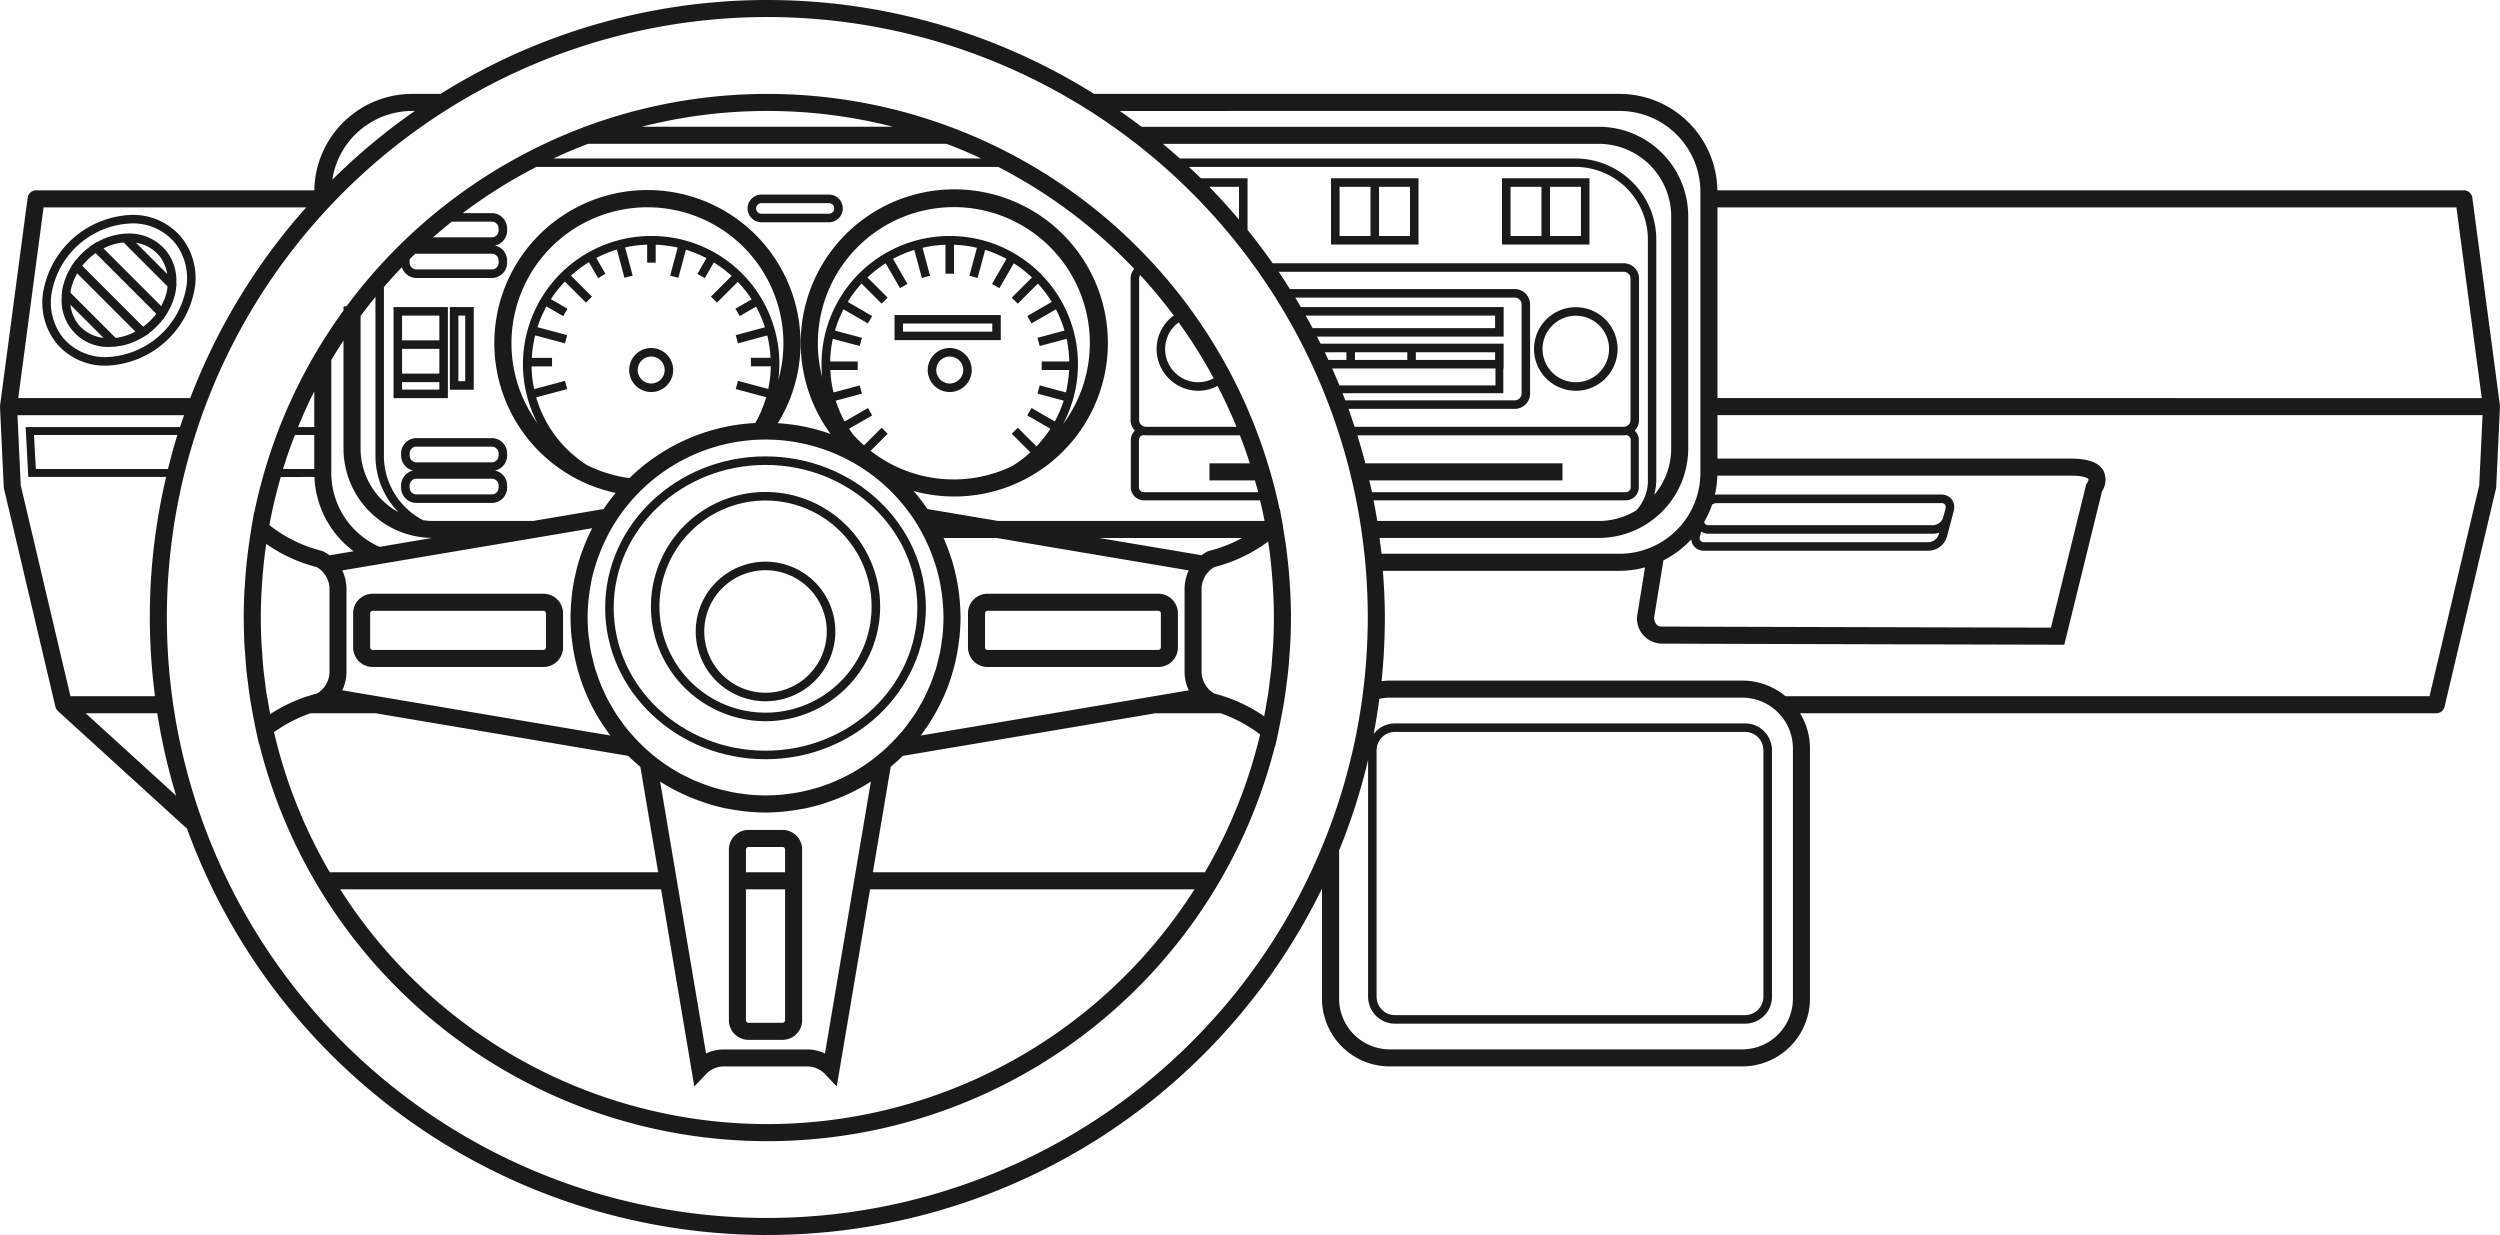 <?xml version="1.0" encoding="utf-8" ?><svg id="Group_559" data-name="Group 559" xmlns="http://www.w3.org/2000/svg" width="364.997" height="180.311" viewBox="0 0 364.997 180.311">
  <path id="Path_170" data-name="Path 170" d="M420.629,143.934c0-.037.013-.072.008-.109l-4.029-30.334a1.243,1.243,0,0,0-1.234-1.08H306.388A14.3,14.3,0,0,0,292.108,98.33H215.386a89.873,89.873,0,0,0-95.416,0h-4.148a14.3,14.3,0,0,0-14.281,14.081H60.921a1.244,1.244,0,0,0-1.234,1.08l-4.029,30.334c0,.037.011.072.009.109a.952.952,0,0,0-.017.114l.548,11.669a1.246,1.246,0,0,0,.031.229L63.738,187.8l0,0a1.229,1.229,0,0,0,.153.361,1.116,1.116,0,0,0,.093.115,1.2,1.2,0,0,0,.126.156l18.845,17.177a90.141,90.141,0,0,0,165.706,8.739v16.081a9.9,9.9,0,0,0,9.893,9.89h51.456a9.9,9.9,0,0,0,9.892-9.89V193.879a9.811,9.811,0,0,0-1.446-5.12h92.887a1.245,1.245,0,0,0,1.212-.96l7.508-31.853a1.127,1.127,0,0,0,.031-.229l.549-11.669C420.648,144.009,420.631,143.973,420.629,143.934ZM414.283,114.9l3.7,27.844H306.4V114.9H414.283ZM298.509,166.432a14.366,14.366,0,0,0,4.07-3.064,1.792,1.792,0,0,0,.35.957,1.852,1.852,0,0,0,1.492.7h32.852a2.867,2.867,0,0,0,2.638-2.076l.982-3.726a2.2,2.2,0,0,0,.072-.462,1.851,1.851,0,0,0-.369-1.234,1.689,1.689,0,0,0-.291-.3,1.915,1.915,0,0,0-1.2-.4H306.255c-.078,0-.153.034-.23.042a14.148,14.148,0,0,0,.355-2.8h51.679c2.159,0,2.515.492,2.517.495a1.018,1.018,0,0,1-.2.565l-.143.2-5.148,20.926c-7.455-.017-54.858-.137-56.885-.157-.844-.008-1.022-.876-1.058-1.265Zm41.1-8.146a.706.706,0,0,1,.078.619l-.328,1.245a1.632,1.632,0,0,1-1.433,1.147H305.076a.607.607,0,0,1-.506-.212.547.547,0,0,1-.106-.266,14.246,14.246,0,0,0,1.161-2.549,1.34,1.34,0,0,1,.629-.195H339.1A.614.614,0,0,1,339.611,158.287Zm-35.773,4.663.188-.714a1.928,1.928,0,0,0,1.051.31h32.851a2.477,2.477,0,0,0,.845-.157l-.064.244a1.641,1.641,0,0,1-1.435,1.147H304.421a.607.607,0,0,1-.506-.212A.706.706,0,0,1,303.838,162.949Zm-11.73-62.129a11.815,11.815,0,0,1,11.8,11.8v41.051a11.814,11.814,0,0,1-11.8,11.8H257.355c-.079-.775-.195-1.541-.294-2.31h32A13.079,13.079,0,0,0,302.13,150.1V116.2a13.082,13.082,0,0,0-13.067-13.068H222.315c-1.038-.794-2.1-1.559-3.169-2.308ZM246.281,130.7h27.652v1.827H247.289C246.961,131.91,246.621,131.3,246.281,130.7Zm27.652,6.474H262.36v-1.125h11.573Zm-12.819,0h-7.643v-1.125h7.643Zm-8.89,0h-2.639c-.171-.374-.331-.753-.509-1.125h3.148Zm21.763,1.247v2.465H251.2q-.507-1.242-1.049-2.465Zm1.145,3.611v-3.611h.047V134.8H248.456c-.173-.347-.352-.688-.529-1.03H275.18v-4.32H245.563c-.268-.458-.518-.926-.794-1.379h32.037a.991.991,0,0,1,.99.99v13.019a.989.989,0,0,1-.99.988H252.062c-.132-.349-.275-.693-.411-1.04Zm1.673,2.286a2.239,2.239,0,0,0,2.236-2.235V129.062a2.238,2.238,0,0,0-2.236-2.235H243.97c-.534-.847-1.065-1.695-1.625-2.521h50.37a.99.99,0,0,1,.988.988v20.648a.99.99,0,0,1-.988.988h-39.3c-.285-.876-.574-1.751-.886-2.615Zm-21.816,7.951c-.355-1.377-.747-2.739-1.164-4.092h38.889a2.09,2.09,0,0,0,.3-.03.731.731,0,0,1,.722.73v6.873a.734.734,0,0,1-.731.733H255.966c-.121-.579-.269-1.149-.4-1.724h28.208v-2.49Zm38.013,5.4a1.918,1.918,0,0,0,1.914-1.916v-6.873a1.9,1.9,0,0,0-.6-1.38,2.225,2.225,0,0,0,.633-1.553V125.295a2.237,2.237,0,0,0-2.233-2.235H241.458q-1.756-2.5-3.668-4.874v-7.54h-6.823c-.57-.562-1.153-1.11-1.738-1.656h56.41a10.607,10.607,0,0,1,10.6,10.6v34.891a6.428,6.428,0,0,1-1.695,4.656,10.489,10.489,0,0,1-5.475,1.545h-32.34c-.159-1.012-.345-2.014-.538-3.013Zm-7.364-49.908H227.9q-1.214-1.093-2.468-2.138h63.628A10.59,10.59,0,0,1,299.64,116.2v33.9a10.522,10.522,0,0,1-2.467,6.776,9.629,9.629,0,0,0,.294-2.4V119.584A11.844,11.844,0,0,0,285.638,107.757Zm-49.092,8.925q-2.092-2.472-4.351-4.79h4.351ZM115.823,100.82h.388a90.834,90.834,0,0,0-12.043,10.038A11.811,11.811,0,0,1,115.823,100.82ZM62.012,114.9h38.344a90.281,90.281,0,0,0-16.933,27.844H58.315ZM58.2,145.236H82.52c-.2.576-.4,1.153-.588,1.735H59.391l.389,7.284H79.908a88.788,88.788,0,0,0-1.626,32.015H65.936L58.68,155.487Zm21.98,7.858h-19.3l-.263-4.962H81.546C81.04,149.764,80.592,151.422,80.178,153.093ZM68.164,188.759H78.613a89.166,89.166,0,0,0,2.752,12.03Zm99.515,73.683a87.666,87.666,0,1,1,87.665-87.665A87.765,87.765,0,0,1,167.679,262.443Zm149.735-32.012a7.411,7.411,0,0,1-7.4,7.4H258.557a7.411,7.411,0,0,1-7.4-7.4V208.786a89.55,89.55,0,0,0,4.232-13.2v34.562a3.932,3.932,0,0,0,3.927,3.93h51.115a3.933,3.933,0,0,0,3.927-3.93V194.163a3.931,3.931,0,0,0-3.927-3.927H259.312a3.911,3.911,0,0,0-3.109,1.555q.488-2.545.825-5.137a7.08,7.08,0,0,1,1.53-.176h51.456a7.411,7.411,0,0,1,7.4,7.4Zm-60.785-.286V194.163a2.683,2.683,0,0,1,2.682-2.68h51.115a2.682,2.682,0,0,1,2.68,2.68v35.982a2.684,2.684,0,0,1-2.68,2.683H259.312A2.685,2.685,0,0,1,256.63,230.145Zm160.986-74.658-7.256,30.782H316.324a9.844,9.844,0,0,0-6.311-2.282H258.557a9.847,9.847,0,0,0-1.2.095,91,91,0,0,0,.479-9.305c0-2.294-.115-4.562-.285-6.813h34.558a14.188,14.188,0,0,0,3.712-.506l-1.158,7.119-.019.12,0,.121a3.684,3.684,0,0,0,3.531,3.772c2.2.025,57.327.16,57.882.162l.979,0,5.506-22.391a3.067,3.067,0,0,0,.251-2.923c-.635-1.25-2.184-1.857-4.737-1.857H306.4v-6.35H418.1Z" transform="translate(-55.65 -84.622)" fill="#1a1a1a"/>
  <path id="Path_171" data-name="Path 171" d="M205.66,125.644a6.1,6.1,0,1,0-6.1-6.1A6.111,6.111,0,0,0,205.66,125.644Zm0-10.96a4.856,4.856,0,1,1-4.857,4.857A4.864,4.864,0,0,1,205.66,114.685Z" transform="translate(24.406 -68.591)" fill="#1a1a1a"/>
  <path id="Path_172" data-name="Path 172" d="M196.553,101.343v9.676h12.773v-9.676H196.553Zm1.247,8.429V102.59h4.516v7.182Zm10.279-7.182v7.182h-4.516V102.59Z" transform="translate(22.736 -75.32)" fill="#1a1a1a"/>
  <path id="Path_173" data-name="Path 173" d="M127.8,106.917h9.856a2.02,2.02,0,0,0,0-4.04H127.8a2.02,2.02,0,0,0,0,4.04Zm0-2.794h9.856a.773.773,0,0,1,0,1.547H127.8a.773.773,0,1,1,0-1.547Z" transform="translate(-16.632 -74.467)" fill="#1a1a1a"/>
  <path id="Path_174" data-name="Path 174" d="M93.278,127.957v.314a2.237,2.237,0,0,0,1.77,2.184,2.237,2.237,0,0,0-1.77,2.183v.316a2.236,2.236,0,0,0,2.233,2.233h11.011a2.235,2.235,0,0,0,2.233-2.233v-.316a2.237,2.237,0,0,0-1.768-2.183,2.238,2.238,0,0,0,1.768-2.184v-.314a2.237,2.237,0,0,0-2.233-2.236H95.511A2.238,2.238,0,0,0,93.278,127.957Zm14.234,4.681v.316a.99.99,0,0,1-.99.987H95.511a.99.99,0,0,1-.99-.987v-.316a.99.99,0,0,1,.99-.987h11.011A.99.99,0,0,1,107.512,132.639Zm0-4.681v.314a.991.991,0,0,1-.99.988H95.511a.991.991,0,0,1-.99-.988v-.314a.991.991,0,0,1,.99-.99h11.011A.991.991,0,0,1,107.512,127.957Z" transform="translate(-34.717 -61.758)" fill="#1a1a1a"/>
  <path id="Path_175" data-name="Path 175" d="M117.887,117.269a3.213,3.213,0,1,0,3.211,3.212A3.216,3.216,0,0,0,117.887,117.269Zm0,5.179a1.966,1.966,0,1,1,1.967-1.967A1.97,1.97,0,0,1,117.887,122.448Z" transform="translate(-22.814 -66.46)" fill="#1a1a1a"/>
  <path id="Path_176" data-name="Path 176" d="M145.894,117.269a3.213,3.213,0,1,0,3.212,3.212A3.217,3.217,0,0,0,145.894,117.269Zm0,5.179a1.966,1.966,0,1,1,1.967-1.967A1.969,1.969,0,0,1,145.894,122.448Z" transform="translate(-7.233 -66.46)" fill="#1a1a1a"/>
  <path id="Path_177" data-name="Path 177" d="M155.076,114.176H139.567v3.662h15.509Zm-1.237,2.422H140.806v-1.181h13.033Z" transform="translate(-8.966 -68.181)" fill="#1a1a1a"/>
  <path id="Path_178" data-name="Path 178" d="M100.5,126.722V113.428H92.569v13.294Zm-1.245-3.584H93.812V119.53h5.446Zm-5.446-8.463h5.446v3.609H93.812Zm5.446,9.71v1.091H93.812v-1.091Z" transform="translate(-35.111 -68.597)" fill="#1a1a1a"/>
  <path id="Path_179" data-name="Path 179" d="M101.339,113.428H97.85V125.5h3.489Zm-1.245,10.827h-1v-9.581h1Z" transform="translate(-32.173 -68.597)" fill="#1a1a1a"/>
  <path id="Path_180" data-name="Path 180" d="M81.793,115.891a9.488,9.488,0,0,0-1.928-7.9,9.231,9.231,0,0,0-7.235-3.208,13.583,13.583,0,0,0-12.824,10.9,9.495,9.495,0,0,0,1.931,7.906,9.228,9.228,0,0,0,7.232,3.206A13.583,13.583,0,0,0,81.793,115.891Zm-12.824,9.652a8.006,8.006,0,0,1-6.28-2.761,8.283,8.283,0,0,1-1.657-6.891,12.291,12.291,0,0,1,11.6-9.865,8,8,0,0,1,6.281,2.762,8.272,8.272,0,0,1,1.656,6.888A12.291,12.291,0,0,1,68.969,125.544Z" transform="translate(-53.434 -73.407)" fill="#1a1a1a"/>
  <path id="Path_181" data-name="Path 181" d="M180.514,101.343v9.676h12.774v-9.676H180.514Zm1.247,8.429V102.59h4.516v7.182Zm10.281-7.182v7.182h-4.518V102.59Z" transform="translate(13.813 -75.32)" fill="#1a1a1a"/>
  <path id="Path_182" data-name="Path 182" d="M76.621,108.952a6.977,6.977,0,0,0-5.466-2.425c-.064,0-.128.017-.191.019l-.011-.009-.279.014a8.946,8.946,0,0,0-.971.12c-.171.03-.338.067-.506.106a9.47,9.47,0,0,0-1.125.331c-.146.054-.289.111-.433.171a10.09,10.09,0,0,0-1.066.524l-.022-.022-.422.268,0,0-.6.378.028.03c-.176.129-.347.263-.515.4-.062.051-.123.106-.185.16a10.609,10.609,0,0,0-1.326,1.384l-.026-.028-.381.559-.006.008-.3.426.019.019c-.054.086-.107.171-.159.26a9.774,9.774,0,0,0-.644,1.323c-.031.078-.054.156-.084.233a9.16,9.16,0,0,0-.412,1.489l0,.009v0c-.037.213-.059.422-.079.632l-.026.289.033.034a6.76,6.76,0,0,0,7,7.434c.132,0,.263-.033.4-.039l.028.026.288-.023c.224-.019.448-.065.672-.1.132-.022.265-.031.4-.059a9.392,9.392,0,0,0,1.373-.4c.131-.05.257-.107.384-.162a10.2,10.2,0,0,0,1.079-.534c.037-.022.078-.036.115-.058l.014.014.349-.229.023-.012.646-.42-.03-.03c.14-.106.279-.21.414-.322.058-.05.112-.1.17-.153a10.7,10.7,0,0,0,1-1c.044-.05.092-.1.134-.146.1-.115.184-.235.274-.352l.031.03.419-.64,0,0,.246-.369-.006-.006c.034-.056.054-.12.087-.177a9.817,9.817,0,0,0,.629-1.287c.028-.073.05-.149.076-.223a8.854,8.854,0,0,0,.412-1.482l0-.017V114.9a8.19,8.19,0,0,0,.1-.831l.022-.283-.037-.037A6.959,6.959,0,0,0,76.621,108.952Zm.235,5.741,0,.012c0,.02-.012.039-.016.059a7.937,7.937,0,0,1-.349,1.259c-.082.223-.193.44-.3.658-.07.149-.139.3-.218.445L67.549,108.7c.079-.04.157-.081.238-.118a8.5,8.5,0,0,1,.949-.38c.163-.053.328-.1.493-.145a7.9,7.9,0,0,1,.956-.185c.1-.014.207-.022.31-.031l6.4,6.4C76.875,114.389,76.884,114.537,76.856,114.693ZM75.142,118.4c-.179.229-.374.448-.576.66-.121.128-.244.251-.372.37q-.322.3-.672.576c-.059.045-.121.087-.182.131l-8.891-8.891c.03-.036.053-.076.082-.112.177-.219.372-.425.57-.629.128-.131.252-.263.388-.386.21-.193.431-.372.658-.546.082-.062.168-.121.252-.182l8.855,8.855C75.216,118.3,75.183,118.352,75.142,118.4Zm-3.2,2.583a8.739,8.739,0,0,1-.952.4c-.17.059-.342.1-.517.153a7.864,7.864,0,0,1-.89.2c-.089.014-.177.016-.266.026l-6.585-6.583c.012-.089,0-.173.022-.263a7.833,7.833,0,0,1,.378-1.366c.09-.241.216-.476.333-.714.079-.163.149-.331.24-.49l8.5,8.5C72.123,120.9,72.033,120.942,71.944,120.985Zm3.723-11.232a5.517,5.517,0,0,1,1.184,2.68L72.3,107.884A5.539,5.539,0,0,1,75.667,109.753ZM63.943,119.874a5.552,5.552,0,0,1-1.217-2.938l4.829,4.829A5.575,5.575,0,0,1,63.943,119.874Z" transform="translate(-52.439 -72.436)" fill="#1a1a1a"/>
  <path id="Path_183" data-name="Path 183" d="M230.106,183.84c.111-.593.224-1.186.319-1.782.132-.822.24-1.651.346-2.482.064-.5.139-1.005.193-1.511.1-.957.173-1.922.24-2.89.026-.4.068-.789.09-1.186.073-1.362.114-2.731.114-4.112,0-1.229-.034-2.459-.093-3.688-.02-.426-.058-.85-.086-1.275-.051-.8-.106-1.608-.184-2.409-.044-.464-.1-.923-.154-1.384-.089-.778-.184-1.553-.3-2.325-.062-.426-.131-.848-.2-1.271s-.126-.861-.2-1.286l-.4-2.212-.042.037A76.431,76.431,0,0,0,128.322,98.228h-.162c-.012.03-.036.054-.048.082a76.828,76.828,0,0,0-34.564,26.1,3.908,3.908,0,0,1-.464.068v.584a76.1,76.1,0,0,0-13.02,29.459l-.031-.026-.375,2.151c-.054.314-.092.63-.143.945q-.112.689-.21,1.382c-.1.728-.2,1.457-.279,2.19-.056.486-.112.97-.159,1.458-.073.783-.129,1.566-.179,2.35-.026.42-.062.839-.082,1.261-.058,1.215-.093,2.433-.093,3.646,0,.145.011.288.012.433.006,1.214.036,2.422.1,3.62.02.383.062.764.087,1.145.065.97.134,1.938.237,2.9.048.458.117.912.174,1.368.107.87.216,1.738.353,2.6.087.548.193,1.089.293,1.634.135.747.271,1.494.428,2.233.04.193.068.391.112.585l.426,1.936.037-.03a76.446,76.446,0,0,0,148.283.419l.034.028.447-1.986c.061-.268.1-.54.159-.808C229.843,185.25,229.975,184.547,230.106,183.84Zm-1.282-10.259c-.026.543-.079,1.083-.118,1.626-.05.683-.089,1.371-.157,2.05-.058.581-.142,1.156-.212,1.735-.081.647-.151,1.3-.247,1.938-.075.495-.171.985-.255,1.477-.107.633-.213,1.265-.338,1.892a22.606,22.606,0,0,0-7.265-3.313,3.588,3.588,0,0,1-.731-.537c-.07-.065-.126-.143-.19-.215a3.525,3.525,0,0,1-.35-.442c-.064-.1-.12-.2-.174-.307a3.475,3.475,0,0,1-.21-.495c-.034-.1-.072-.195-.1-.3a3.651,3.651,0,0,1-.115-.859V165.67a3.6,3.6,0,0,1,.117-.861c.023-.1.059-.193.092-.289a3.529,3.529,0,0,1,.216-.506c.053-.1.106-.2.168-.3a3.545,3.545,0,0,1,.364-.459c.059-.065.11-.138.176-.2a3.57,3.57,0,0,1,.735-.538,22.745,22.745,0,0,0,7.853-3.734c.162,1.068.3,2.145.411,3.228.033.308.058.618.087.926q.117,1.256.193,2.523c.019.339.04.679.056,1.018.051,1.125.087,2.257.087,3.394C228.918,171.119,228.884,172.354,228.823,173.581ZM81.814,180.794c-.095-.635-.167-1.276-.244-1.916-.068-.567-.148-1.133-.2-1.7-.072-.731-.118-1.471-.168-2.208-.033-.472-.078-.942-.1-1.415q-.089-1.828-.092-3.676c0-1.133.034-2.26.086-3.38.014-.327.034-.652.053-.977.05-.865.117-1.724.2-2.58.026-.285.048-.57.078-.854.1-.991.233-1.975.377-2.954a22.62,22.62,0,0,0,7.366,3.388,3.588,3.588,0,0,1,.731.537c.072.067.128.145.193.218a3.517,3.517,0,0,1,.35.442c.064.1.118.2.173.3a3.362,3.362,0,0,1,.212.5c.034.1.07.193.095.293a3.572,3.572,0,0,1,.115.859v12.166a3.585,3.585,0,0,1-.115.861c-.025.1-.061.195-.093.291a3.563,3.563,0,0,1-.213.5c-.054.1-.109.2-.173.3a3.4,3.4,0,0,1-.356.45c-.062.068-.115.145-.184.209a3.656,3.656,0,0,1-.733.537,22.5,22.5,0,0,0-6.792,3c-.1-.518-.19-1.04-.279-1.561C82,181.882,81.9,181.339,81.814,180.794Zm7-38.724H86.448q1.083-2.661,2.366-5.215Zm0,1.161v4.962h-4.56c.517-1.682,1.1-3.332,1.735-4.962Zm.023,6.123A14.24,14.24,0,0,0,94.559,160.2l-3.511.593a6.182,6.182,0,0,0-.906-.565l-.307-.1a20.411,20.411,0,0,1-7.575-3.744q.661-3.574,1.661-7.02Zm9.255,12.785.017-.019,31.277-5.279c-.308.6-.588,1.212-.854,1.83-.054.126-.1.254-.156.381-.3.728-.574,1.466-.812,2.215-.02.068-.047.135-.068.2-.243.783-.44,1.58-.613,2.383-.039.174-.078.349-.112.526-.157.8-.282,1.6-.369,2.414-.017.154-.028.31-.042.464-.079.868-.132,1.741-.132,2.619,0,.9.053,1.791.135,2.675.023.261.064.518.095.777.076.637.171,1.268.289,1.894.05.263.1.523.162.783.143.655.311,1.3.5,1.941.058.191.107.384.168.574a28.225,28.225,0,0,0,3.443,7.14c.084.124.174.246.26.369.251.363.489.73.758,1.08l-39.136-6.6.009-.03a6.02,6.02,0,0,0,.423-1.187c.016-.064.026-.128.04-.193a5.983,5.983,0,0,0,.143-1.243l0-.017V165.67l0-.017a6,6,0,0,0-.143-1.244c-.014-.064-.025-.129-.04-.193a6.056,6.056,0,0,0-.423-1.187L92.9,163l5.165-.872Zm-2.518-36.285q1.053-1.417,2.173-2.783v23.2a11.775,11.775,0,0,0,3.335,8.213,10.582,10.582,0,0,1-5.508-9.279Zm33.261,41.67c.02-.224.047-.448.072-.672q.107-.917.279-1.816c.033-.174.058-.35.095-.524.154-.736.342-1.46.559-2.171.059-.195.129-.384.191-.576q.273-.826.6-1.631c.082-.2.165-.406.252-.609.3-.68.613-1.351.965-2l.012-.026a25.973,25.973,0,0,1,45.67-.009c.017.03.031.062.047.093.339.629.646,1.276.934,1.935.09.205.174.414.258.623.215.531.412,1.072.593,1.62.064.193.134.384.193.579.216.711.4,1.435.56,2.171.036.173.062.349.095.523q.17.9.277,1.819c.026.223.053.445.073.669.07.778.118,1.561.118,2.355,0,.881-.045,1.749-.131,2.608-.022.218-.068.431-.095.649-.081.643-.167,1.284-.293,1.911-.04.2-.1.391-.145.587-.146.643-.3,1.282-.492,1.9-.045.149-.107.293-.156.44-.218.663-.448,1.32-.717,1.956-.045.111-.1.215-.151.324-.289.665-.6,1.32-.942,1.953-.053.1-.115.188-.168.286-.353.63-.722,1.251-1.125,1.847-.081.121-.174.235-.257.355-.392.56-.8,1.113-1.228,1.639-.124.153-.265.294-.394.445a26.082,26.082,0,0,1-9.511,6.994c-.079.034-.159.064-.238.1-.663.275-1.342.524-2.031.745q-.215.068-.43.131c-.626.188-1.262.35-1.9.492-.2.042-.391.087-.588.126-.605.118-1.222.205-1.843.282-.221.026-.439.062-.661.084-.763.072-1.536.112-2.316.117-.056,0-.111.008-.165.008-.07,0-.137-.009-.207-.009-.741-.006-1.475-.045-2.2-.112-.356-.033-.71-.089-1.065-.137-.428-.058-.856-.118-1.276-.2s-.823-.17-1.231-.268c-.355-.084-.707-.173-1.055-.271-.42-.118-.836-.244-1.25-.384-.341-.115-.677-.243-1.013-.372-.389-.149-.778-.3-1.159-.467-.4-.174-.784-.369-1.17-.563-.3-.151-.605-.291-.9-.453a26.142,26.142,0,0,1-7.115-5.794c-.146-.168-.3-.328-.445-.5-.416-.509-.8-1.04-1.18-1.578-.1-.142-.209-.275-.3-.417-.389-.577-.744-1.177-1.085-1.784-.067-.12-.143-.233-.209-.353-.331-.613-.629-1.248-.912-1.891-.058-.129-.124-.254-.179-.383-.261-.621-.486-1.262-.7-1.906-.054-.163-.121-.324-.171-.489-.19-.61-.338-1.237-.482-1.868-.047-.209-.111-.412-.153-.623-.126-.621-.21-1.256-.289-1.891-.028-.224-.076-.442-.1-.666-.086-.858-.132-1.726-.132-2.607C128.715,169.083,128.765,168.3,128.835,167.524Zm5.993-18a19.646,19.646,0,0,1-6.227-1.917,17.538,17.538,0,0,1-7.389-9.867l4.529-1.214-.322-1.2-4.5,1.206a17.405,17.405,0,0,1-.378-3.32h2.988v-1.247h-2.955a17.392,17.392,0,0,1,.489-3.282l4.355,1.167.322-1.2-4.342-1.163a17.366,17.366,0,0,1,1.315-3.027l2.45,1.415.623-1.079-2.425-1.4a17.567,17.567,0,0,1,2.04-2.566l3.078,3.078.879-.881-3.06-3.061A17.515,17.515,0,0,1,128.908,118l1.342,2.322,1.077-.623-1.338-2.317A17.371,17.371,0,0,1,133,116.159l1.1,4.121,1.2-.322-1.1-4.11a17.368,17.368,0,0,1,3.217-.4v2.618h1.245v-2.613a17.343,17.343,0,0,1,3.212.414l-1.1,4.09,1.2.322,1.1-4.1a17.43,17.43,0,0,1,3,1.237l-1.321,2.286,1.079.623,1.318-2.285A17.592,17.592,0,0,1,149.752,120l-3.022,3.022.881.881,3.036-3.035a17.567,17.567,0,0,1,2.022,2.559l-2.364,1.365.624,1.079,2.387-1.379a17.448,17.448,0,0,1,1.3,3.011l-4.267,1.144.322,1.2,4.278-1.149a17.449,17.449,0,0,1,.482,3.262h-2.871v1.247h2.907a17.3,17.3,0,0,1-.374,3.3l-4.423-1.184-.322,1.2,4.443,1.189a17.483,17.483,0,0,1-1.584,3.769A28.355,28.355,0,0,0,134.829,149.523ZM138,114.173a18.743,18.743,0,0,0-18.721,18.721,18.55,18.55,0,0,0,2.132,8.631,19.852,19.852,0,1,1,35.155-6.312A18.658,18.658,0,0,0,138,114.173ZM166.9,142.318l3.371-1.947-.623-1.078-3.4,1.961a17.316,17.316,0,0,1-1.3-3.035l3.824-1.026-.322-1.2-3.825,1.026a17.349,17.349,0,0,1-.468-3.278h4v-1.245h-4.021a17.529,17.529,0,0,1,.386-3.307l3.931,1.052.322-1.2-3.942-1.057a17.354,17.354,0,0,1,1.248-3.1l3.566,2.059.623-1.079L166.7,123.8a17.488,17.488,0,0,1,2.017-2.678l2.935,2.937.879-.882-2.945-2.945a17.529,17.529,0,0,1,2.65-2.07l2.1,3.632,1.079-.624-2.109-3.653a17.443,17.443,0,0,1,3.113-1.312l1.1,4.1,1.2-.322-1.1-4.085a17.442,17.442,0,0,1,3.348-.44v4.228h1.245v-4.228a17.321,17.321,0,0,1,3.349.442l-1.1,4.084,1.2.322,1.1-4.1a17.444,17.444,0,0,1,3.113,1.312l-2.109,3.653,1.077.624,2.1-3.632a17.607,17.607,0,0,1,2.65,2.07l-2.945,2.945.881.882,2.934-2.935a17.4,17.4,0,0,1,2.017,2.677l-3.569,2.061.624,1.079,3.564-2.059a17.321,17.321,0,0,1,1.248,3.1l-3.942,1.057.322,1.2,3.931-1.054a17.4,17.4,0,0,1,.384,3.307h-4.02v1.245h4a17.463,17.463,0,0,1-.468,3.276l-3.825-1.024-.322,1.2,3.824,1.024a17.447,17.447,0,0,1-1.3,3.036l-3.394-1.961-.624,1.078,3.371,1.947a17.512,17.512,0,0,1-2.028,2.582l-2.725-2.727-.881.882,2.714,2.714a17.472,17.472,0,0,1-2.639,1.994,19.676,19.676,0,0,1-20.683-2.219l2.489-2.489-.879-.882-2.573,2.574a20.14,20.14,0,0,1-1.578-1.558C167.295,142.9,167.091,142.617,166.9,142.318Zm33.414-9.423a18.72,18.72,0,1,0-37.44,0q0,.959.095,1.894a19.855,19.855,0,1,1,35.155,6.873A18.607,18.607,0,0,0,200.313,132.894Zm23.945,25.371a19.34,19.34,0,0,1-4.7,1.855l-.307.1a6.039,6.039,0,0,0-.9.562L203.4,158.265ZM216.493,163c0,.012-.008.025-.012.036a5.973,5.973,0,0,0-.42,1.18c-.016.067-.028.132-.042.2a6.057,6.057,0,0,0-.142,1.239l0,.019v12.167l0,.017a6.2,6.2,0,0,0,.143,1.243c.014.065.026.129.042.195a6.021,6.021,0,0,0,.422,1.184l.011.031-39.135,6.6c.272-.358.518-.733.773-1.1.076-.114.159-.223.235-.336a28.183,28.183,0,0,0,3.452-7.157c.059-.184.107-.37.162-.556.191-.646.361-1.3.506-1.958.056-.257.109-.514.159-.773.12-.629.215-1.264.291-1.9.031-.258.07-.512.095-.772.082-.886.135-1.777.135-2.677,0-.879-.053-1.752-.132-2.621-.014-.154-.025-.308-.042-.461-.087-.812-.213-1.619-.369-2.417-.036-.176-.073-.35-.112-.524-.173-.8-.37-1.6-.613-2.383-.022-.07-.05-.138-.072-.209-.237-.742-.507-1.474-.8-2.2-.056-.135-.107-.271-.165-.4s-.111-.265-.17-.4h7.75ZM88.242,183.859h9.553l36.867,6.221c.563.56,1.155,1.093,1.763,1.6l2.6,15.39H91.078a73.439,73.439,0,0,1-8.141-20.456A21.049,21.049,0,0,1,88.242,183.859Zm51.07,9.97q.868.558,1.776,1.049c.115.064.238.115.356.177q.88.465,1.79.865c.314.138.633.266.954.394.445.177.895.341,1.349.495.336.115.669.235,1.012.338q1.072.32,2.166.559c.3.064.607.111.912.165q.822.149,1.653.254c.3.036.6.07.9.1.8.072,1.6.12,2.411.123.036,0,.072,0,.107,0s.068,0,.1,0c.809,0,1.615-.051,2.417-.123.3-.026.595-.061.89-.1q.838-.1,1.665-.255c.3-.054.6-.1.9-.163q1.1-.238,2.174-.56c.336-.1.663-.219.994-.332.462-.157.92-.324,1.373-.5.314-.124.626-.251.934-.386q.936-.411,1.844-.889c.1-.053.205-.1.305-.153q.91-.495,1.784-1.054l-6.7,39.694a6.087,6.087,0,0,0-2.6-.59H148.613a6.065,6.065,0,0,0-2.6.591Zm33.657-2.148c.609-.51,1.2-1.043,1.76-1.6l36.867-6.221h9.557a21,21,0,0,1,5.752,3.091,73.437,73.437,0,0,1-8.063,20.123H170.371Zm36.271-71.287a.955.955,0,0,1,.163-.51,74.536,74.536,0,0,1,4.89,5.9,6.046,6.046,0,0,0-2.5,4.891,6.109,6.109,0,0,0,6.1,6.1,6.027,6.027,0,0,0,2.8-.714q1.506,2.913,2.758,5.97H210.23a.991.991,0,0,1-.99-.988Zm5.772,6.395a74.01,74.01,0,0,1,5.117,8.161,4.732,4.732,0,0,1-2.233.577,4.839,4.839,0,0,1-2.884-8.739Zm-5.8,17.186a.733.733,0,0,1,.724-.73,2.093,2.093,0,0,0,.3.03h13.719c.521,1.348,1.012,2.71,1.454,4.092h-5.9v2.49h6.635c.162.574.333,1.145.481,1.724h-16.68a.734.734,0,0,1-.733-.733ZM186.18,102.856H123.74q2.479-1.16,5.053-2.138h52.334Q183.7,101.693,186.18,102.856Zm-31.22-6.935a73.814,73.814,0,0,1,18.352,2.306H136.607A73.827,73.827,0,0,1,154.961,95.921Zm-52.225,21.832a.938.938,0,0,1,.048-.238c.244-.243.5-.472.745-.71a.915.915,0,0,1,.2-.04h11.011a.99.99,0,0,1,.99.988v.314a.991.991,0,0,1-.99.99H103.726a.991.991,0,0,1-.99-.99Zm3.427-3.38q1.338-1.177,2.731-2.291h5.842a.991.991,0,0,1,.99.988v.314a.99.99,0,0,1-.99.988Zm-4.557,4.369a2.231,2.231,0,0,0,2.12,1.563h11.011a2.237,2.237,0,0,0,2.233-2.236v-.314a2.236,2.236,0,0,0-1.768-2.183,2.238,2.238,0,0,0,1.768-2.185v-.314a2.235,2.235,0,0,0-2.233-2.233h-4.258a74.078,74.078,0,0,1,10.763-6.748h67.436a74.3,74.3,0,0,1,19.849,14.877,2.21,2.21,0,0,0-.532,1.429v20.648a2.22,2.22,0,0,0,.635,1.553,1.892,1.892,0,0,0-.6,1.38v6.873a1.919,1.919,0,0,0,1.916,1.916H226.9c.238,1,.461,2,.657,3.013H188.646l-10.307-1.74a29.087,29.087,0,0,0-2.022-2.633,22.422,22.422,0,1,0-12.117-8.329,28.227,28.227,0,0,0-7.712-1.575,22.123,22.123,0,0,0,3.316-11.638,22.351,22.351,0,1,0-26.979,21.819,28.081,28.081,0,0,0-1.77,2.355l-10.315,1.741H106.149a10.465,10.465,0,0,1-1.441-.11,10.6,10.6,0,0,1-5.729-9.4V121.63Q100.256,120.15,101.606,118.741Zm4.42,39.518-7.68,1.3A11.8,11.8,0,0,1,91.3,148.773V132.29c.571-.965,1.167-1.914,1.78-2.851V145.2A13.075,13.075,0,0,0,106.026,158.259Zm48.935,85.577A73.949,73.949,0,0,1,92.6,209.561h46.842L144.3,238.34l1.717-1.8a3.611,3.611,0,0,1,2.6-1.121h12.166a3.609,3.609,0,0,1,2.6,1.121l1.715,1.8,4.859-28.782h47.369A73.948,73.948,0,0,1,154.961,243.836Z" transform="translate(-42.931 -79.721)" fill="#1a1a1a"/>
  <path id="Path_184" data-name="Path 184" d="M135.831,171.652c12.91,0,23.412-9.918,23.412-22.107s-10.5-22.109-23.412-22.109-23.41,9.918-23.41,22.109S122.923,171.652,135.831,171.652Zm0-42.97c12.223,0,22.166,9.358,22.166,20.862s-9.943,20.861-22.166,20.861-22.165-9.357-22.165-20.861S123.609,128.683,135.831,128.683Z" transform="translate(-24.068 -60.804)" fill="#1a1a1a"/>
  <path id="Path_185" data-name="Path 185" d="M133.445,164.241a16.733,16.733,0,1,0-16.732-16.733A16.751,16.751,0,0,0,133.445,164.241Zm0-32.22a15.487,15.487,0,1,1-15.488,15.487A15.5,15.5,0,0,1,133.445,132.021Z" transform="translate(-21.68 -58.947)" fill="#1a1a1a"/>
  <path id="Path_186" data-name="Path 186" d="M131.106,157.694A10.19,10.19,0,1,0,120.917,147.5,10.2,10.2,0,0,0,131.106,157.694Zm0-19.133a8.943,8.943,0,1,1-8.944,8.944A8.955,8.955,0,0,1,131.106,138.561Z" transform="translate(-19.341 -55.309)" fill="#1a1a1a"/>
  <path id="Path_187" data-name="Path 187" d="M91.633,151.016H116.57a2.859,2.859,0,0,0,2.856-2.856v-4.983a2.859,2.859,0,0,0-2.856-2.856H91.633a2.859,2.859,0,0,0-2.856,2.856v4.983A2.859,2.859,0,0,0,91.633,151.016Zm-.367-7.839a.372.372,0,0,1,.367-.367H116.57a.373.373,0,0,1,.367.367v4.983a.372.372,0,0,1-.367.366H91.633a.371.371,0,0,1-.367-.366Z" transform="translate(-37.221 -53.636)" fill="#1a1a1a"/>
  <path id="Path_188" data-name="Path 188" d="M149.314,151.016h24.937a2.859,2.859,0,0,0,2.856-2.856v-4.983a2.859,2.859,0,0,0-2.856-2.856H149.314a2.86,2.86,0,0,0-2.857,2.856v4.983A2.86,2.86,0,0,0,149.314,151.016Zm-.367-7.839a.372.372,0,0,1,.367-.367h24.937a.371.371,0,0,1,.366.367v4.983a.369.369,0,0,1-.366.366H149.314a.371.371,0,0,1-.367-.366Z" transform="translate(-5.133 -53.636)" fill="#1a1a1a"/>
  <path id="Path_189" data-name="Path 189" d="M126.885,193.127h4.98a2.859,2.859,0,0,0,2.856-2.857V165.335a2.859,2.859,0,0,0-2.856-2.856h-4.98a2.859,2.859,0,0,0-2.857,2.856V190.27A2.859,2.859,0,0,0,126.885,193.127Zm4.98-2.489h-4.98a.375.375,0,0,1-.369-.369V171.149h5.716V190.27A.373.373,0,0,1,131.866,190.639Zm-4.98-25.67h4.98a.371.371,0,0,1,.367.366v3.326h-5.716v-3.326A.372.372,0,0,1,126.885,164.969Z" transform="translate(-17.61 -41.31)" fill="#1a1a1a"/>
</svg>
